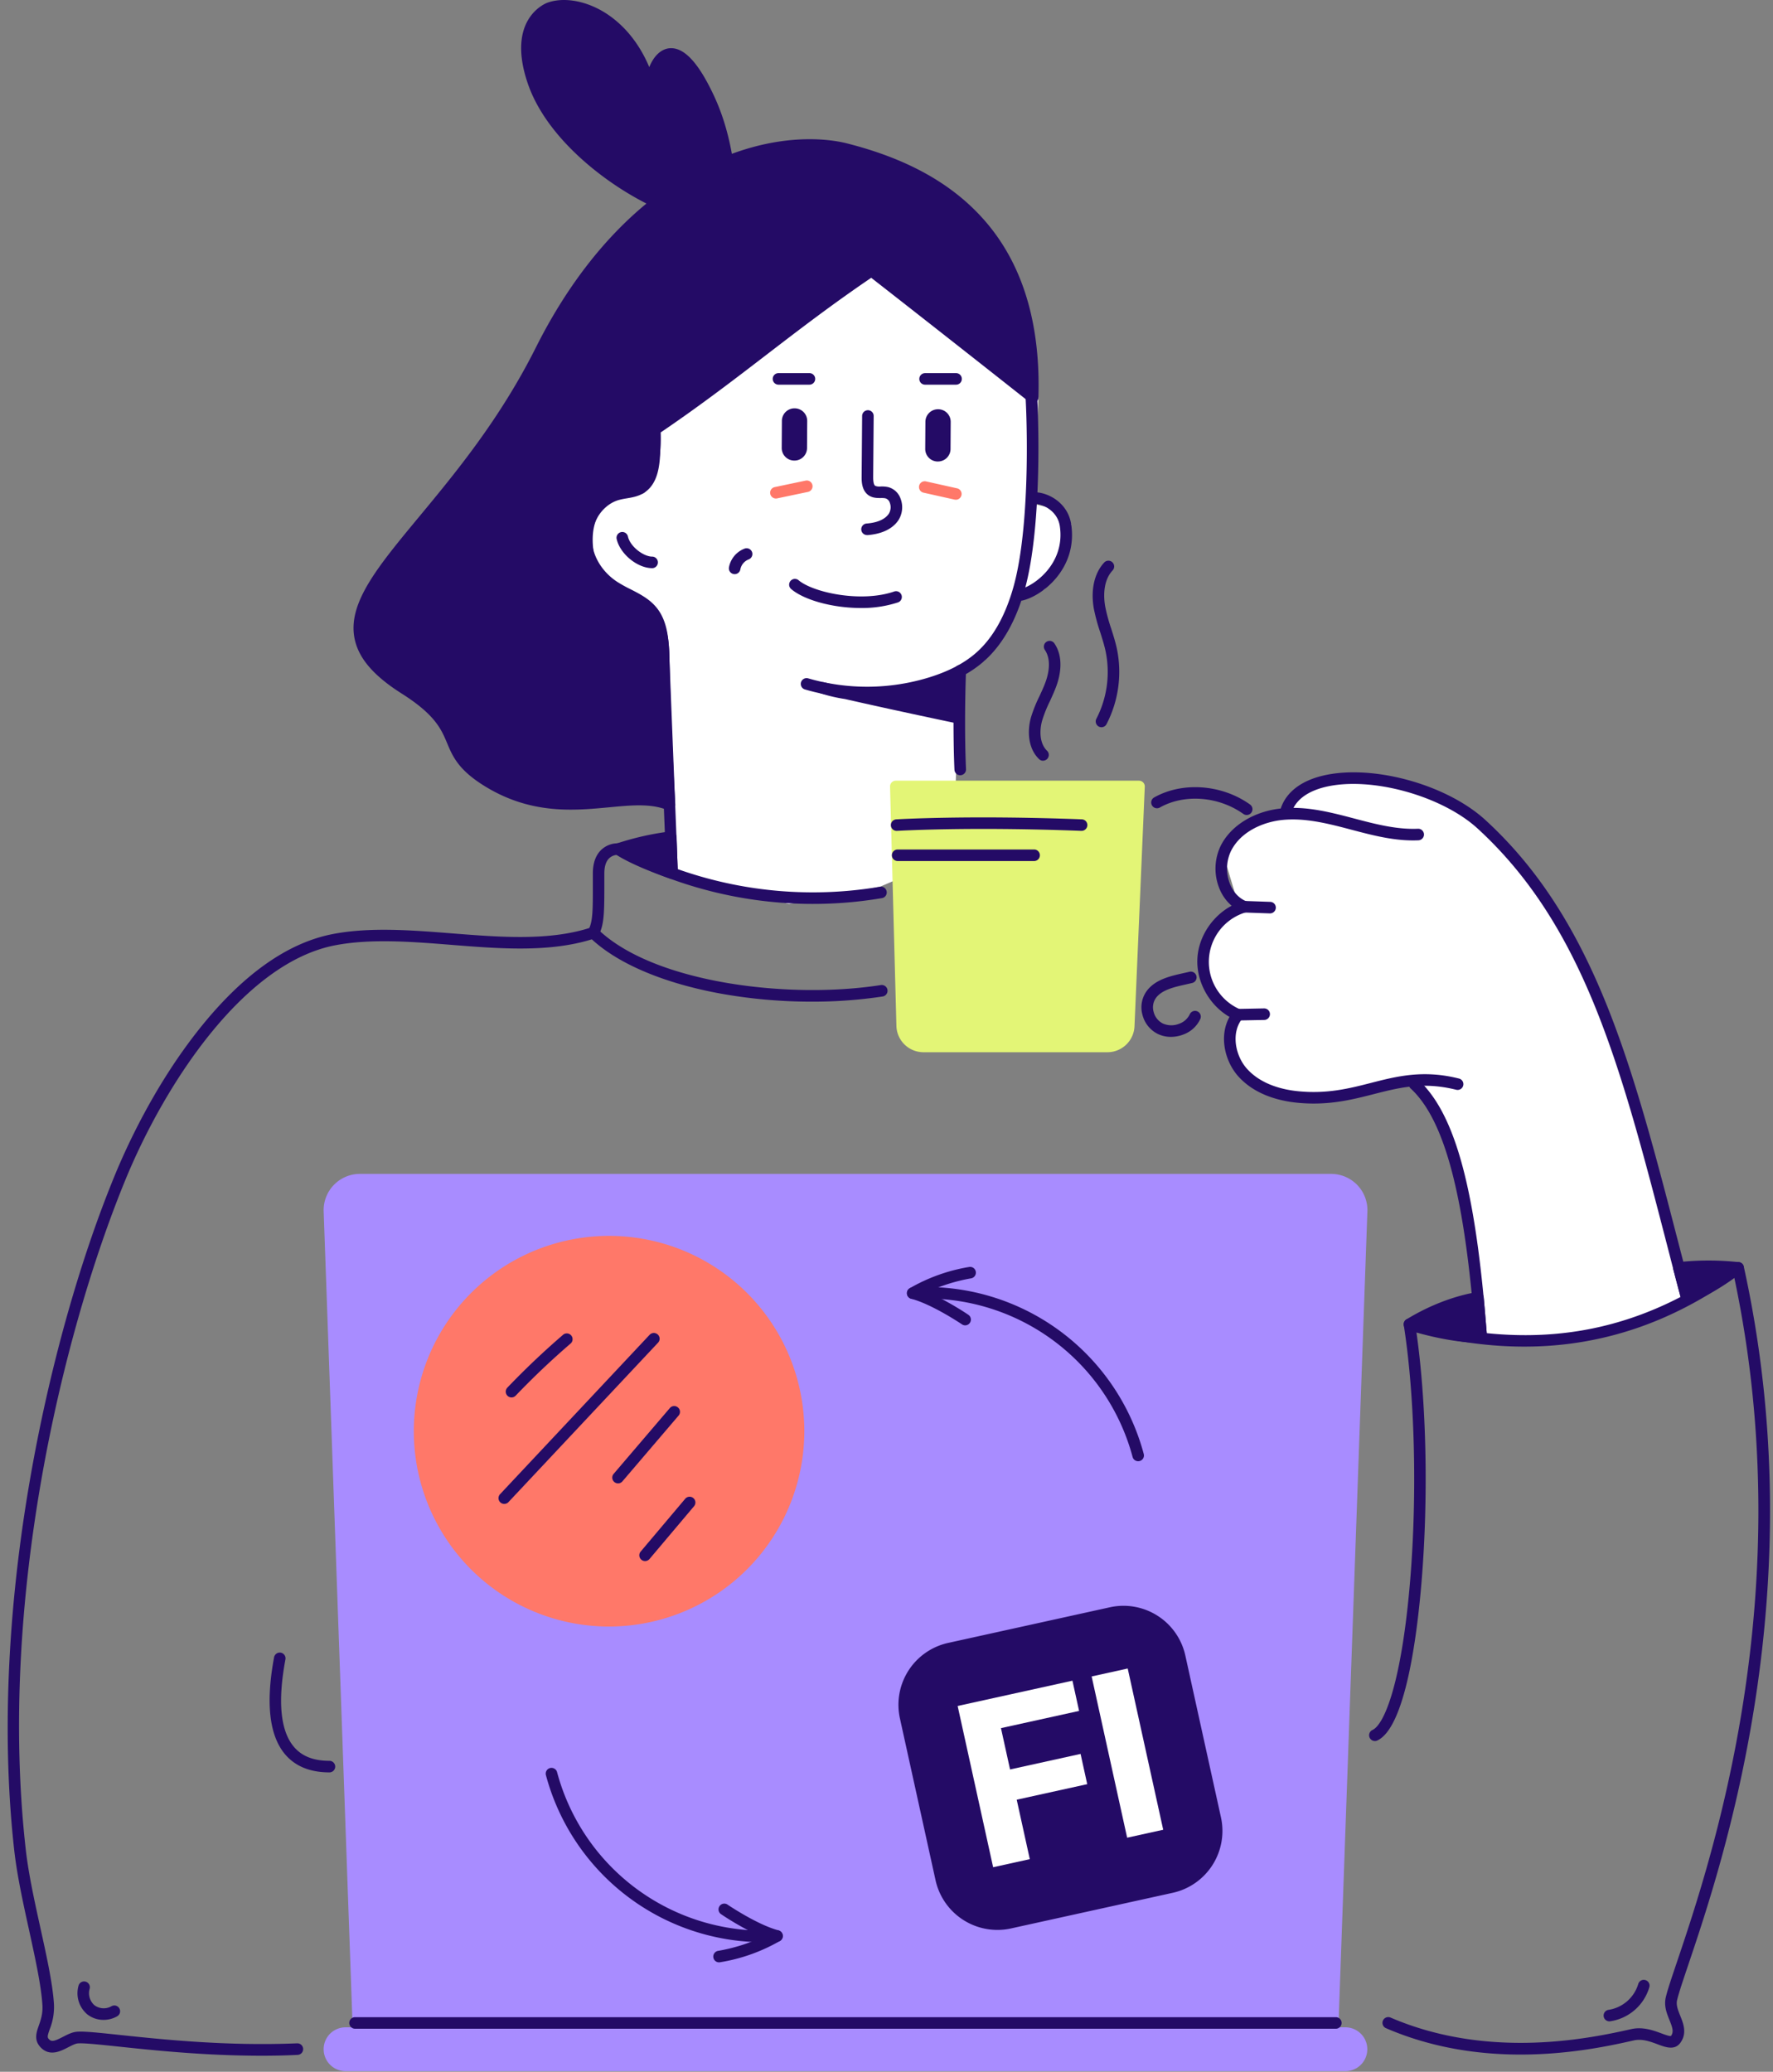 <svg fill="none" xmlns="http://www.w3.org/2000/svg" viewBox="0 0 208 243"><rect x="0" y="0" width="208" height="243" fill="#808080" stroke="none"/><path d="M166.401 126.665s6.917 5.473 7.376 30.158c0 0 17.382 2.622 24.247-5.162 0 0-10.703-51.628-29.751-58.044-19.048-6.416-17.053 1.914-17.053 1.914s-8.8 1.036-7.264 6.16l1.536 5.123s-6.877 2.821-3.555 8.552c3.323 5.731 3.283 2.972 3.283 2.972s-5.581 8.807 8.257 10.392c3.875.444 5.788-.787 7.619-1.049 4.71-.673 5.305-1.015 5.305-1.015v-.001ZM79.326 102.892l-2.144-21.147S62.74 68.314 62.502 67.9c-.237-.413.77-12.205.77-12.205l14.072-16.143S97.215 28.72 97.712 28.554c.496-.166 6.217-.332 6.918 0 .701.33 17.192 18.065 17.192 18.065l-.586 12.476 3.17.77 1.262 1.638-1.262 4.321-1.851 3.275-2.806 1.367-4.274 7.057-2.951 1.136-.661 21.647-8.637 3.703-10.647 2.014-13.253-3.13v-.001Z" fill="#fff"/><path d="M156.301 238.466H42.071l-3.425-96.48a3.57 3.57 0 0 1 2.187-3.349 3.577 3.577 0 0 1 1.377-.28h113.952a3.573 3.573 0 0 1 3.317 2.244c.177.44.264.911.257 1.385l-3.434 96.48h-.001Z" fill="#A88CFF"/><path d="M156.301 239.143H42.071a.676.676 0 0 1-.677-.653l-3.425-96.475a4.262 4.262 0 0 1 1.22-3.057 4.258 4.258 0 0 1 3.037-1.271h113.937a4.275 4.275 0 0 1 3.03 1.266 4.266 4.266 0 0 1 1.226 3.048l-3.428 96.496a.68.68 0 0 1-.213.464.682.682 0 0 1-.476.182h-.001Zm-113.578-1.355h112.924l3.403-95.827a2.907 2.907 0 0 0-1.786-2.703 2.905 2.905 0 0 0-1.116-.222H42.208a2.897 2.897 0 0 0-2.901 2.939l3.417 95.813Z" fill="#A88CFF"/><path d="M122.368 89.23a.68.68 0 0 1-.47-.193c-1.343-1.296-1.374-3.368-.955-4.877a16.43 16.43 0 0 1 .993-2.486c.271-.581.528-1.139.734-1.711.313-.875.718-2.516-.086-3.725a.676.676 0 0 1-.11-.515.66.66 0 0 1 .29-.439.664.664 0 0 1 .763.01.703.703 0 0 1 .186.195c1.13 1.699.63 3.818.232 4.93-.227.633-.509 1.238-.774 1.825a15.05 15.05 0 0 0-.913 2.278c-.315 1.134-.328 2.66.58 3.539a.68.68 0 0 1-.093 1.044.676.676 0 0 1-.375.117l-.002.008ZM129.22 85.299a.69.69 0 0 1-.331-.089.662.662 0 0 1-.246-.24.673.673 0 0 1-.022-.665 11.947 11.947 0 0 0 1.075-7.95c-.16-.737-.387-1.45-.626-2.205-.308-.9-.556-1.82-.746-2.754-.386-2.196.049-4.167 1.216-5.418a.676.676 0 0 1 .986.927c-1.234 1.316-1.017 3.406-.866 4.244.176.875.41 1.737.7 2.581.24.753.485 1.53.66 2.322a13.341 13.341 0 0 1-1.2 8.869.68.68 0 0 1-.6.378ZM99.185 17.47c-7.449-1.883-24.435 1.117-35.696 23.564C51.863 64.212 32.793 71.49 47.502 80.79c7.642 4.837 3.691 6.965 9.423 10.642 8.8 5.65 16.323.775 21.621 2.94 0 0-.492-7.996-.695-17.536-.07-3.193-.968-5.486-3.549-6.568-2.803-1.174-5.045-2.935-5.375-5.748-.47-4.004 1.298-7.004 6.217-7.272 2.092-1.97 1.654-6.878 1.654-6.878 9.463-6.376 15.975-12.262 25.436-18.638a4173.476 4173.476 0 0 1 18.909 14.863c.557-18.117-9.304-25.927-21.958-29.125Z" fill="#240B66"/><path d="M78.545 95.06a.682.682 0 0 1-.258-.05c-1.917-.788-4.207-.569-6.86-.317-4.15.387-9.313.889-14.868-2.678-2.834-1.82-3.483-3.362-4.107-4.854-.685-1.63-1.393-3.318-5.313-5.804-3.43-2.168-5.204-4.3-5.587-6.71-.646-4.064 2.821-8.253 7.62-14.04 4.219-5.091 9.479-11.429 13.712-19.884 4.977-9.917 11.75-17.25 19.58-21.198 8.555-4.314 15.09-3.167 16.887-2.71 7.2 1.822 12.525 4.825 16.279 9.185 4.373 5.074 6.455 12.011 6.192 20.62a.67.67 0 0 1-.756.653.678.678 0 0 1-.341-.142c-.089-.07-8.803-6.966-18.517-14.548-4.54 3.08-8.472 6.097-12.276 9.017-3.845 2.953-7.82 5.999-12.432 9.128.059 1.275.064 5.186-1.89 7.026a.68.68 0 0 1-.427.184c-2.069.112-3.594.736-4.532 1.85-.938 1.114-1.284 2.674-1.05 4.665.26 2.21 1.884 3.913 4.964 5.205 3.446 1.443 3.912 4.787 3.964 7.177.194 9.416.69 17.427.694 17.507a.688.688 0 0 1-.183.506.678.678 0 0 1-.493.214l-.002-.002Zm16.42-77.402c-8.803 0-21.919 5.834-30.872 23.681-4.31 8.592-9.615 14.995-13.88 20.141-4.571 5.515-7.873 9.5-7.322 12.966.315 1.994 1.896 3.829 4.972 5.774 4.28 2.709 5.107 4.68 5.837 6.418.595 1.42 1.11 2.646 3.59 4.238 5.163 3.313 9.867 2.866 14.01 2.47 2.321-.221 4.527-.43 6.512.083a501.833 501.833 0 0 1-.638-16.565c-.07-3.241-1.036-5.08-3.134-5.958-3.522-1.476-5.468-3.595-5.785-6.296-.277-2.341.193-4.312 1.353-5.695 1.162-1.384 2.902-2.139 5.224-2.313 1.355-1.526 1.393-4.933 1.285-6.16a.668.668 0 0 1 .296-.62c4.713-3.178 8.766-6.287 12.684-9.288 3.918-3.001 8.003-6.144 12.751-9.343a.676.676 0 0 1 .795.027 3853.956 3853.956 0 0 1 17.838 14.008c.025-14.565-7.009-23.434-21.475-27.09a16.655 16.655 0 0 0-4.042-.477v-.001Z" fill="#240B66"/><path d="M83.175 11.605c-5.03-10.846-7.484-1.795-6.701-.58C74.322 2.08 67.587-.184 64.434.963c-1.233.449-3.897 2.696-1.89 8.601 2.482 7.309 11.285 13.159 16.553 14.993 1.286.447 6.707.317 6.662-.888-.075-1.996-.343-7.231-2.584-12.064Z" fill="#240B66"/><path d="M81.483 25.466c-1.102 0-2.096-.1-2.6-.276-5.524-1.924-14.445-7.979-16.972-15.415C59.334 2.193 64.012.395 64.213.32c1.732-.628 4.04-.321 6.172.826 1.547.832 4.105 2.735 5.785 6.725.092-.23.2-.454.323-.67.594-1.035 1.42-1.587 2.33-1.548 1.615.07 3.241 1.922 4.975 5.663 1.579 3.405 2.468 7.546 2.647 12.318a1.165 1.165 0 0 1-.528.998c-.807.594-2.751.834-4.434.834ZM66.154 1.36a4.405 4.405 0 0 0-1.49.234c-1.266.46-3.205 2.673-1.48 7.74 2.379 7.006 10.868 12.737 16.134 14.572 1.064.37 5.062.193 5.76-.34-.182-4.538-1.03-8.469-2.515-11.68-2.378-5.13-3.775-4.98-4.149-4.813-.955.434-1.43 2.415-1.41 3.273.044.168.087.338.13.51a.68.68 0 0 1-.856.81.676.676 0 0 1-.373-.283 1.765 1.765 0 0 1-.232-.775c-1.4-5.166-4.297-7.397-5.936-8.276a7.615 7.615 0 0 0-3.583-.97v-.002ZM95.372 106.022a48.812 48.812 0 0 1-23.164-5.839.681.681 0 0 1-.274-.919.678.678 0 0 1 .919-.273 47.457 47.457 0 0 0 30.373 5.018.659.659 0 0 1 .514.108.684.684 0 0 1 .272.71.663.663 0 0 1-.559.516c-2.67.453-5.374.68-8.081.679ZM38.643 207.884c-2.281 0-4.043-.728-5.235-2.163-1.826-2.201-2.248-6.014-1.253-11.338a.68.68 0 0 1 .789-.538.676.676 0 0 1 .541.787c-.917 4.909-.592 8.348.968 10.223.936 1.126 2.308 1.674 4.194 1.674a.68.68 0 0 1 .678.677.675.675 0 0 1-.678.678h-.004ZM178.392 240.982c-4.836 0-10.336-.734-15.798-3.096a.701.701 0 0 1-.218-.15.696.696 0 0 1-.144-.222.679.679 0 0 1 .898-.873c11.694 5.031 23.717 2.367 28.246 1.355 1.355-.302 2.608.158 3.519.497.387.144.979.361 1.136.306l.014-.017c.336-.479.156-.99-.194-1.854-.312-.775-.663-1.653-.433-2.638.193-.859.673-2.263 1.327-4.203 3.999-11.865 14.564-43.202 6.713-80.238-5.736 4.033-11.587 6.5-17.857 7.546-6.107 1.011-12.475.635-19.434-1.149 1.18 8.276 1.419 19.32.614 29.146-.521 6.386-1.896 17.294-5.242 18.771a.679.679 0 0 1-.547-1.241c1.434-.633 3.457-5.633 4.449-17.642.829-10.138.54-21.574-.756-29.849a.67.67 0 0 1 .033-.332.667.667 0 0 1 .481-.431.686.686 0 0 1 .334.005c14.434 3.946 26.504 1.875 37.979-6.516a.672.672 0 0 1 .309-.123.671.671 0 0 1 .752.524c8.34 37.842-2.467 69.901-6.536 81.968-.642 1.906-1.106 3.289-1.29 4.078-.134.58.112 1.18.371 1.826.364.907.817 2.037.037 3.141-.675.967-1.765.555-2.724.194-.836-.311-1.784-.66-2.755-.445-2.556.579-7.418 1.66-13.284 1.662ZM89.587 227.803a26.424 26.424 0 0 1-25.538-19.581.675.675 0 0 1 .235-.725.674.674 0 0 1 .76-.047.661.661 0 0 1 .313.422 25.07 25.07 0 0 0 25.749 18.53.664.664 0 0 1 .49.17.675.675 0 0 1-.152 1.118.704.704 0 0 1-.255.067c-.53.031-1.068.046-1.602.046ZM137.373 121.617a3.536 3.536 0 0 1-1.547-.346 3.435 3.435 0 0 1-1.802-2.257 3.263 3.263 0 0 1 .453-2.709c.992-1.412 2.792-1.815 4.381-2.169.232-.052.462-.102.686-.157a.682.682 0 0 1 .816.502.679.679 0 0 1-.5.816l-.707.161c-1.414.317-2.876.643-3.569 1.628a1.906 1.906 0 0 0-.248 1.586 2.084 2.084 0 0 0 1.084 1.376 2.456 2.456 0 0 0 1.895.035c.276-.093.529-.239.747-.433.217-.193.393-.427.519-.689a.678.678 0 0 1 .878-.342.677.677 0 0 1 .369.866 3.503 3.503 0 0 1-2.036 1.866 4.049 4.049 0 0 1-1.419.266ZM146.251 95.593a.683.683 0 0 1-.387-.126c-2.902-2.07-6.926-2.379-9.806-.747a.68.68 0 0 1-.915-.26.676.676 0 0 1 .247-.919c3.323-1.883 7.955-1.547 11.264.825a.681.681 0 0 1 .25.753.68.68 0 0 1-.637.474h-.016Z" fill="#240B66"/><path d="M78.84 102.511a.676.676 0 0 1-.676-.651l-.99-24.985c-.076-1.887-.215-3.546-1.17-4.732-.655-.811-1.632-1.31-2.666-1.836a17.806 17.806 0 0 1-1.68-.936c-2.199-1.44-3.572-3.824-3.584-6.221-.01-2.65 1.785-5.152 4.18-5.817.339-.088.681-.159 1.027-.213.563-.095 1.095-.193 1.51-.438 1.063-.647 1.258-2.199 1.31-3.778.058-1.726 0-4.235-.055-6.66-.057-2.425-.115-4.97-.057-6.734a.68.68 0 0 1 .7-.655.678.678 0 0 1 .656.7c-.058 1.725-.001 4.234.057 6.658.057 2.424.114 4.971.055 6.736-.061 1.867-.342 3.907-1.96 4.89-.636.387-1.323.505-1.988.617a9.123 9.123 0 0 0-.89.182c-1.828.508-3.198 2.445-3.188 4.505 0 1.95 1.147 3.903 2.971 5.097.5.315 1.016.603 1.548.861 1.116.569 2.27 1.162 3.096 2.194 1.315 1.63 1.404 3.884 1.468 5.527l.99 24.986a.68.68 0 0 1-.65.705h-.014v-.002ZM101.711 81.9a25.88 25.88 0 0 1-7.282-1.034.675.675 0 0 1-.457-.843.683.683 0 0 1 .844-.457 24.755 24.755 0 0 0 14.295-.147c2.295-.726 4.078-1.674 5.457-2.903 1.905-1.693 3.356-4.257 4.311-7.624 2.129-7.512 1.608-21.479 1.281-24.382a.68.68 0 0 1 .601-.754.682.682 0 0 1 .754.6c.332 2.948.86 17.195-1.326 24.9-1.025 3.613-2.612 6.397-4.715 8.265-1.523 1.355-3.466 2.392-5.947 3.176a25.887 25.887 0 0 1-7.816 1.202Z" fill="#240B66"/><path d="M112.647 90.93a.677.677 0 0 1-.675-.642c0-.046-.245-4.708 0-11.643a.675.675 0 0 1 .701-.653c.18.007.35.084.473.215a.68.68 0 0 1 .181.486c-.242 6.876 0 11.475 0 11.522a.679.679 0 0 1-.64.712l-.04.002ZM76.495 66.64c-1.722-.011-3.736-1.658-4.144-3.386a.678.678 0 1 1 1.319-.311c.283 1.2 1.836 2.335 2.834 2.343a.678.678 0 1 1 0 1.356h-.009v-.002ZM101.743 62.758a.676.676 0 0 1-.704-.652.678.678 0 0 1 .651-.703c.865-.068 2.016-.322 2.577-1.136.119-.194.191-.412.211-.638a1.465 1.465 0 0 0-.093-.665.768.768 0 0 0-.528-.518 2.527 2.527 0 0 0-.532-.03c-.41 0-.917 0-1.384-.293-.872-.563-.862-1.718-.858-2.212l.058-7.133a.679.679 0 0 1 1.305-.248c.033.082.049.17.049.26l-.058 7.133c0 .245 0 .904.24 1.062.202.076.421.103.636.077.282-.013.565.007.842.062a2.104 2.104 0 0 1 1.492 1.354 2.82 2.82 0 0 1-.266 2.564c-.683.993-1.923 1.587-3.587 1.719l-.051-.004Z" fill="#240B66"/><path d="M91.02 58.472a.68.68 0 0 1-.668-.607.675.675 0 0 1 .529-.732l3.634-.762a.674.674 0 0 1 .795.525.677.677 0 0 1-.517.8l-3.637.763a.67.67 0 0 1-.135.013Z" fill="#FF7869"/><path d="M100.987 71.313c-3.289 0-6.608-.922-8.142-2.198a.659.659 0 0 1-.178-.205.664.664 0 0 1-.06-.527.67.67 0 0 1 .34-.408.668.668 0 0 1 .529-.038c.086.03.165.076.233.137 1.718 1.426 7.287 2.633 11.165 1.315a.675.675 0 0 1 .752.179.67.67 0 0 1 .172.504.673.673 0 0 1-.489.598 13.584 13.584 0 0 1-4.322.643ZM119.749 70.466a.68.68 0 0 1-.142-1.341c1.666-.358 5.39-2.999 4.725-7.419-.279-1.852-2.129-2.673-3.096-2.61a.676.676 0 0 1-.72-.635.686.686 0 0 1 .167-.492.683.683 0 0 1 .466-.229c1.645-.102 4.126 1.143 4.519 3.762.786 5.21-3.445 8.445-5.778 8.947a.757.757 0 0 1-.141.017ZM93.232 49.05h-.026a.312.312 0 0 0-.314.309l-.02 3.181a.311.311 0 0 0 .31.313h.024a.311.311 0 0 0 .314-.309l.02-3.181a.311.311 0 0 0-.308-.313Z" fill="#240B66"/><path d="M93.204 54.021h-.036a1.475 1.475 0 0 1-1.461-1.483l.021-3.183a1.474 1.474 0 0 1 1.472-1.461h.036a1.475 1.475 0 0 1 1.462 1.48l-.021 3.184a1.476 1.476 0 0 1-1.473 1.463Z" fill="#240B66"/><path d="M112.132 58.614a.717.717 0 0 1-.149-.015l-3.622-.809a.674.674 0 0 1-.538-.543.675.675 0 0 1 .832-.778l3.623.807a.675.675 0 0 1 .529.736.68.68 0 0 1-.675.604v-.002Z" fill="#FF7869"/><path d="M110.011 52.976h.025a.311.311 0 0 0 .314-.31l.02-3.18a.311.311 0 0 0-.309-.314h-.025a.313.313 0 0 0-.315.309l-.02 3.181c0 .173.138.313.31.314Z" fill="#240B66"/><path d="M110.04 54.13h-.036a1.464 1.464 0 0 1-1.038-.438 1.474 1.474 0 0 1-.423-1.043l.021-3.184a1.475 1.475 0 0 1 1.47-1.463h.038a1.472 1.472 0 0 1 1.46 1.483l-.019 3.183a1.475 1.475 0 0 1-1.473 1.46v.002ZM86.185 67.342a.678.678 0 0 1-.669-.784 2.914 2.914 0 0 1 1.838-2.211.69.69 0 0 1 .518.02c.08.037.153.09.214.155a.673.673 0 0 1 .117.744.675.675 0 0 1-.38.352 1.57 1.57 0 0 0-.968 1.161.674.674 0 0 1-.67.563ZM112.501 79.318l-.131 4.852s-9.444-1.968-15.878-3.493c0 .008 8.191 2.812 16.009-1.359Z" fill="#240B66"/><path d="M112.37 84.854a.627.627 0 0 1-.138-.013c-.081-.017-7.104-1.483-13.121-2.854a18.144 18.144 0 0 1-2.838-.662.678.678 0 0 1 .375-1.298c.774.193 1.611.387 2.463.58 2.929.491 8.108.774 13.073-1.87a.684.684 0 0 1 .674.02.68.68 0 0 1 .32.595l-.132 4.854a.677.677 0 0 1-.676.658v-.01Zm-6.458-2.745c2.528.547 4.693 1.006 5.803 1.238l.08-2.916a20.421 20.421 0 0 1-5.883 1.678ZM197.884 152.908a.676.676 0 0 1-.653-.505c-.581-2.173-1.132-4.327-1.67-6.409-5.4-20.844-9.674-37.311-22.213-48.812-4.23-3.87-12.575-6.158-17.874-4.877-1.428.344-3.263 1.119-3.902 2.847a.667.667 0 0 1-.352.38.664.664 0 0 1-.519.02.666.666 0 0 1-.38-.353.676.676 0 0 1-.02-.517c.67-1.81 2.349-3.088 4.854-3.695 5.765-1.393 14.51.985 19.108 5.196 5.902 5.418 10.392 12.227 14.138 21.464 3.366 8.299 5.845 17.872 8.47 28.008.539 2.081 1.096 4.232 1.669 6.401a.674.674 0 0 1-.071.514.671.671 0 0 1-.585.338Z" fill="#240B66"/><path d="M154.133 129.436c-.609 0-1.244-.028-1.909-.092-2.111-.206-5.03-.917-6.996-3.145-1.547-1.762-2.238-4.694-.987-6.925-2.379-1.37-3.931-4.147-3.766-6.897.151-2.548 1.768-4.946 4.016-6.142a5.2 5.2 0 0 1-1.486-2.148 6.176 6.176 0 0 1-.404-2.47 6.192 6.192 0 0 1 .612-2.426c1.21-2.394 3.959-4.063 7.175-4.375 2.708-.258 5.323.352 8.208 1.115l.24.063c2.46.651 5.003 1.32 7.511 1.212a.674.674 0 0 1 .643.39.66.66 0 0 1 .024.519.687.687 0 0 1-.607.446c-2.709.123-5.36-.581-7.917-1.256l-.238-.063c-2.758-.729-5.245-1.311-7.739-1.075-2.16.204-4.896 1.268-6.094 3.637a4.84 4.84 0 0 0-.151 3.803c.387 1.018 1.086 1.769 1.966 2.115a.676.676 0 0 1-.058 1.281 6.06 6.06 0 0 0-.678 11.39.658.658 0 0 1 .252.184.68.68 0 0 1 .008.867c-1.385 1.701-.824 4.369.487 5.863 1.664 1.894 4.241 2.516 6.11 2.69 3.365.325 5.967-.338 8.482-.981 3.018-.774 6.138-1.57 10.329-.511a.673.673 0 0 1 .416.31.678.678 0 0 1-.749 1.004c-3.856-.967-6.675-.254-9.66.509-2.143.546-4.347 1.108-7.04 1.108Z" fill="#240B66"/><path d="M173.767 157.508a.677.677 0 0 1-.674-.628c-1.216-16.482-3.565-25.495-7.611-29.219a.683.683 0 0 1-.039-.958.67.67 0 0 1 .733-.176c.083.03.16.077.225.137 4.376 4.031 6.772 13.038 8.043 30.12a.678.678 0 0 1-.626.724h-.051ZM12.157 236.914a3.065 3.065 0 0 1-1.934-.662 3.243 3.243 0 0 1-.994-3.406.678.678 0 0 1 1.296.388 1.88 1.88 0 0 0 .551 1.96 1.831 1.831 0 0 0 2.001.119.69.69 0 0 1 .514-.065.674.674 0 0 1 .41.319.682.682 0 0 1 .065.514.68.68 0 0 1-.317.409 3.194 3.194 0 0 1-1.59.424h-.002Z" fill="#240B66"/><path d="M30.76 241.119c-6.7 0-12.67-.63-16.858-1.074-2.269-.239-4.062-.429-4.775-.371-.29.023-.706.238-1.108.445-.904.466-2.128 1.102-3.185.087-.9-.875-.57-1.804-.283-2.624.228-.652.49-1.39.422-2.432-.145-2.29-.83-5.406-1.549-8.709-.694-3.152-1.41-6.408-1.74-9.3-1.482-13.075-.846-28.163 1.84-43.631 2.213-12.755 5.728-25.38 9.9-35.55 1.517-3.701 4.836-10.877 10.04-17.377 5.043-6.301 10.29-10.012 15.596-11.03 4.347-.836 9.247-.449 13.985-.074 5.652.447 11.496.908 16.352-.715a.672.672 0 0 1 .727.197.684.684 0 0 1 .094.747.675.675 0 0 1-.391.34c-5.117 1.71-11.101 1.238-16.888.774-4.643-.37-9.457-.749-13.622.053-10.677 2.052-19.946 16.148-24.64 27.592-7.425 18.108-14.932 49.538-11.649 78.516.32 2.821 1.03 6.043 1.715 9.16.738 3.352 1.433 6.518 1.586 8.902a7.025 7.025 0 0 1-.497 2.971c-.294.835-.3.967-.05 1.201.295.289.663.174 1.619-.319.52-.269 1.06-.546 1.619-.592.84-.07 2.505.108 5.03.375 4.997.529 12.55 1.327 20.809.983a.68.68 0 0 1 .705.649.676.676 0 0 1-.65.706c-1.414.073-2.801.1-4.157.1h.002Z" fill="#240B66"/><path d="M95.234 117.486a60.17 60.17 0 0 1-10.906-.985c-6.73-1.256-12.133-3.603-15.193-6.608a.679.679 0 0 1-.112-.823c.536-.933.532-2.357.526-5.476v-1.128c0-1.243.342-2.19 1.02-2.818a2.82 2.82 0 0 1 2.011-.734.68.68 0 0 1-.092 1.355 1.466 1.466 0 0 0-1.01.388c-.387.361-.58.966-.58 1.813v1.124c0 2.945 0 4.491-.469 5.665 6.628 6.035 22.107 7.969 32.911 6.28a.68.68 0 0 1 .775.564.681.681 0 0 1-.564.775 54.488 54.488 0 0 1-8.317.608Z" fill="#240B66"/><path d="M78.697 98.191a32.965 32.965 0 0 0-6.168 1.398s1.398 1.113 6.31 2.831l-.142-4.229Z" fill="#240B66"/><path d="M78.84 103.098a.652.652 0 0 1-.223-.038c-4.964-1.741-6.449-2.902-6.508-2.941a.678.678 0 0 1 .205-1.173 33.346 33.346 0 0 1 6.307-1.428.668.668 0 0 1 .686.381c.04.085.063.177.067.27l.143 4.229a.684.684 0 0 1-.19.494.674.674 0 0 1-.487.206Zm-4.632-3.314a37.528 37.528 0 0 0 3.922 1.663l-.085-2.483c-1.294.2-2.575.473-3.837.82Z" fill="#240B66"/><path d="M157.833 238.466H40.535a1.892 1.892 0 0 0 0 3.784h117.298a1.892 1.892 0 0 0 0-3.784Z" fill="#A88CFF"/><path d="M157.835 242.928h-117.3a2.573 2.573 0 0 1-1.817-4.387 2.57 2.57 0 0 1 1.817-.753h117.3a2.57 2.57 0 0 1 0 5.14Zm-117.3-3.785a1.215 1.215 0 0 0 0 2.431h117.3a1.215 1.215 0 0 0 0-2.431h-117.3Z" fill="#A88CFF"/><path d="M71.455 190.097c12.276 0 22.228-9.954 22.228-22.233 0-12.278-9.952-22.232-22.228-22.232-12.276 0-22.227 9.954-22.227 22.232 0 12.279 9.951 22.233 22.227 22.233Z" fill="#FF7869"/><path d="M71.455 190.78a22.903 22.903 0 0 1-21.165-14.143 22.916 22.916 0 0 1 4.964-24.969 22.91 22.91 0 0 1 24.964-4.967 22.911 22.911 0 0 1 14.141 21.167 22.94 22.94 0 0 1-6.716 16.193 22.928 22.928 0 0 1-16.188 6.719Zm0-44.467c-4.263 0-8.43 1.264-11.975 3.632a21.562 21.562 0 0 0-3.264 33.17 21.544 21.544 0 0 0 23.49 4.67 21.56 21.56 0 0 0 13.3-19.921 21.58 21.58 0 0 0-21.55-21.554v.003h-.001Z" fill="#FF7869"/><path d="M60.007 163.907a.68.68 0 0 1-.49-1.146 93.66 93.66 0 0 1 6.578-6.236.68.68 0 0 1 .885 1.026 92.322 92.322 0 0 0-6.483 6.146.677.677 0 0 1-.49.21ZM59.16 176.394a.674.674 0 0 1-.668-.793.688.688 0 0 1 .174-.347l17.532-18.68a.72.72 0 0 1 .215-.162.7.7 0 0 1 .261-.066.69.69 0 0 1 .496.184.675.675 0 0 1 .164.747.69.69 0 0 1-.149.225l-17.532 18.679a.668.668 0 0 1-.493.213ZM72.505 173.987a.681.681 0 0 1-.614-.393.679.679 0 0 1 .1-.724l6.59-7.715a.67.67 0 0 1 .461-.235.688.688 0 0 1 .263.031.688.688 0 0 1 .393.337.683.683 0 0 1 .04.517.675.675 0 0 1-.128.231l-6.59 7.715a.657.657 0 0 1-.232.174.66.66 0 0 1-.282.062ZM75.678 183.099a.674.674 0 0 1-.614-.392.674.674 0 0 1 .097-.722l5.224-6.193a.68.68 0 0 1 .954-.08.677.677 0 0 1 .082.955l-5.225 6.193a.68.68 0 0 1-.518.239ZM84.415 230.164a.678.678 0 0 1-.574-1.116.683.683 0 0 1 .462-.239 20.739 20.739 0 0 0 5.152-1.613c-2.337-.968-4.723-2.58-4.836-2.663a.673.673 0 0 1-.209-.957.676.676 0 0 1 .967-.164c.034.024 3.482 2.352 5.955 3.002a.678.678 0 0 1 .194 1.227 20.694 20.694 0 0 1-7.11 2.523ZM133.525 171.39a.675.675 0 0 1-.654-.503 25.07 25.07 0 0 0-25.747-18.531.69.69 0 0 1-.491-.168.676.676 0 0 1 .408-1.186 26.42 26.42 0 0 1 27.138 19.534.67.67 0 0 1-.067.514.678.678 0 0 1-.587.34Z" fill="#240B66"/><path d="M113.244 155.453a.666.666 0 0 1-.387-.117c-.036-.022-3.483-2.35-5.955-3.001a.675.675 0 0 1-.194-1.226 20.64 20.64 0 0 1 6.983-2.504.675.675 0 0 1 .668 1.058.674.674 0 0 1-.438.276 20.729 20.729 0 0 0-5.155 1.615c2.338.967 4.723 2.579 4.838 2.66.12.081.212.2.259.338a.668.668 0 0 1 .007.426.661.661 0 0 1-.248.345.67.67 0 0 1-.405.13h.027Z" fill="#240B66"/><path d="m105.085 92.236.745 28.059a2.51 2.51 0 0 0 2.515 2.446h21.564a2.511 2.511 0 0 0 2.515-2.405l1.206-28.098-28.545-.002Z" fill="#E3F576"/><path d="M129.909 123.417h-21.56a3.174 3.174 0 0 1-3.187-3.096l-.745-28.06a.681.681 0 0 1 .19-.49.678.678 0 0 1 .487-.204h28.53a.685.685 0 0 1 .634.438.662.662 0 0 1 .043.269l-1.207 28.096a3.174 3.174 0 0 1-.98 2.164 3.175 3.175 0 0 1-2.205.883Zm-24.121-30.503.727 27.362a1.827 1.827 0 0 0 1.834 1.786h21.56c.474.001.929-.182 1.27-.51.342-.327.543-.774.562-1.246l1.177-27.392h-27.13Z" fill="#E3F576"/><path d="M188.857 237.084a.68.68 0 0 1-.727-.627.68.68 0 0 1 .628-.727 4.326 4.326 0 0 0 3.428-3.007.675.675 0 0 1 .119-.24.657.657 0 0 1 .455-.261.688.688 0 0 1 .677.35.675.675 0 0 1 .051.522 5.642 5.642 0 0 1-4.631 3.99ZM196.96 148.712s3.502-.429 6.943 0c0 0-2.837 2.322-6.019 3.518l-.924-3.518Z" fill="#240B66"/><path d="M197.88 152.908a.675.675 0 0 1-.653-.507l-.926-3.516a.682.682 0 0 1 .097-.555.681.681 0 0 1 .484-.288c2.363-.26 4.747-.26 7.11 0a.672.672 0 0 1 .562.873.695.695 0 0 1-.218.323c-.12.096-2.962 2.407-6.21 3.626a.669.669 0 0 1-.246.044Zm-.066-3.597.526 2.003a23.277 23.277 0 0 0 3.702-2.08 34.089 34.089 0 0 0-4.228.077ZM173.389 152.23s-3.691.437-8.042 3.097c0 0 4.515 1.496 8.43 1.496l-.388-4.593Z" fill="#240B66"/><path d="M173.776 157.508c-3.978 0-8.452-1.468-8.642-1.53a.683.683 0 0 1-.395-.94.69.69 0 0 1 .253-.282c4.427-2.709 8.159-3.179 8.319-3.198a.68.68 0 0 1 .51.147.68.68 0 0 1 .245.468l.387 4.601a.696.696 0 0 1-.177.515.678.678 0 0 1-.498.219h-.002Zm-6.701-2.379c1.46.388 3.766.907 5.962 1.007l-.261-3.11a22.407 22.407 0 0 0-5.701 2.103ZM148.988 107.134h-.024l-3.001-.105a.677.677 0 1 1 .047-1.355l3.001.106a.679.679 0 0 1 .475.205.68.68 0 0 1-.498 1.149ZM145.234 119.692a.676.676 0 0 1-.49-1.151.679.679 0 0 1 .476-.203l3.066-.06h.015a.674.674 0 0 1 .683.671.679.679 0 0 1-.672.683l-3.065.06h-.013ZM94.957 45.12h-3.632a.68.68 0 0 1-.478-1.156.678.678 0 0 1 .478-.2h3.632a.677.677 0 1 1 0 1.356ZM112.159 45.12h-3.633a.674.674 0 0 1-.677-.677.68.68 0 0 1 .677-.678h3.633a.674.674 0 0 1 .677.678.674.674 0 0 1-.677.677ZM156.715 237.952H41.655a.68.68 0 0 1-.678-.678.673.673 0 0 1 .678-.677h115.06a.68.68 0 0 1 .479.198.68.68 0 0 1 0 .958.677.677 0 0 1-.479.199ZM105.213 97.454a.671.671 0 0 1-.486-.183.677.677 0 0 1 .443-1.17c.081 0 8.319-.512 21.742 0a.68.68 0 0 1 .473.214.67.67 0 0 1 .137.226.648.648 0 0 1 .042.261.683.683 0 0 1-.702.65c-13.349-.507-21.526 0-21.607 0l-.042.002ZM121.377 100.992h-16.069a.677.677 0 1 1 0-1.354h16.069a.68.68 0 0 1 0 1.354ZM130.204 188.52l-18.97 4.179a7.432 7.432 0 0 0-5.659 8.856l4.178 18.974a7.43 7.43 0 0 0 8.854 5.659l18.97-4.178a7.432 7.432 0 0 0 5.659-8.856l-4.178-18.974a7.43 7.43 0 0 0-8.854-5.66Z" fill="#240B66"/><path d="m126.595 200.675-9.167 2.019 1.067 4.848 8.273-1.823.78 3.547-8.272 1.822 1.535 6.973-4.301.948-4.163-18.913 13.466-2.966.781 3.546.001-.001ZM132.298 195.701l-4.231.932 4.164 18.912 4.231-.932-4.164-18.912Z" fill="#fff"/></svg>